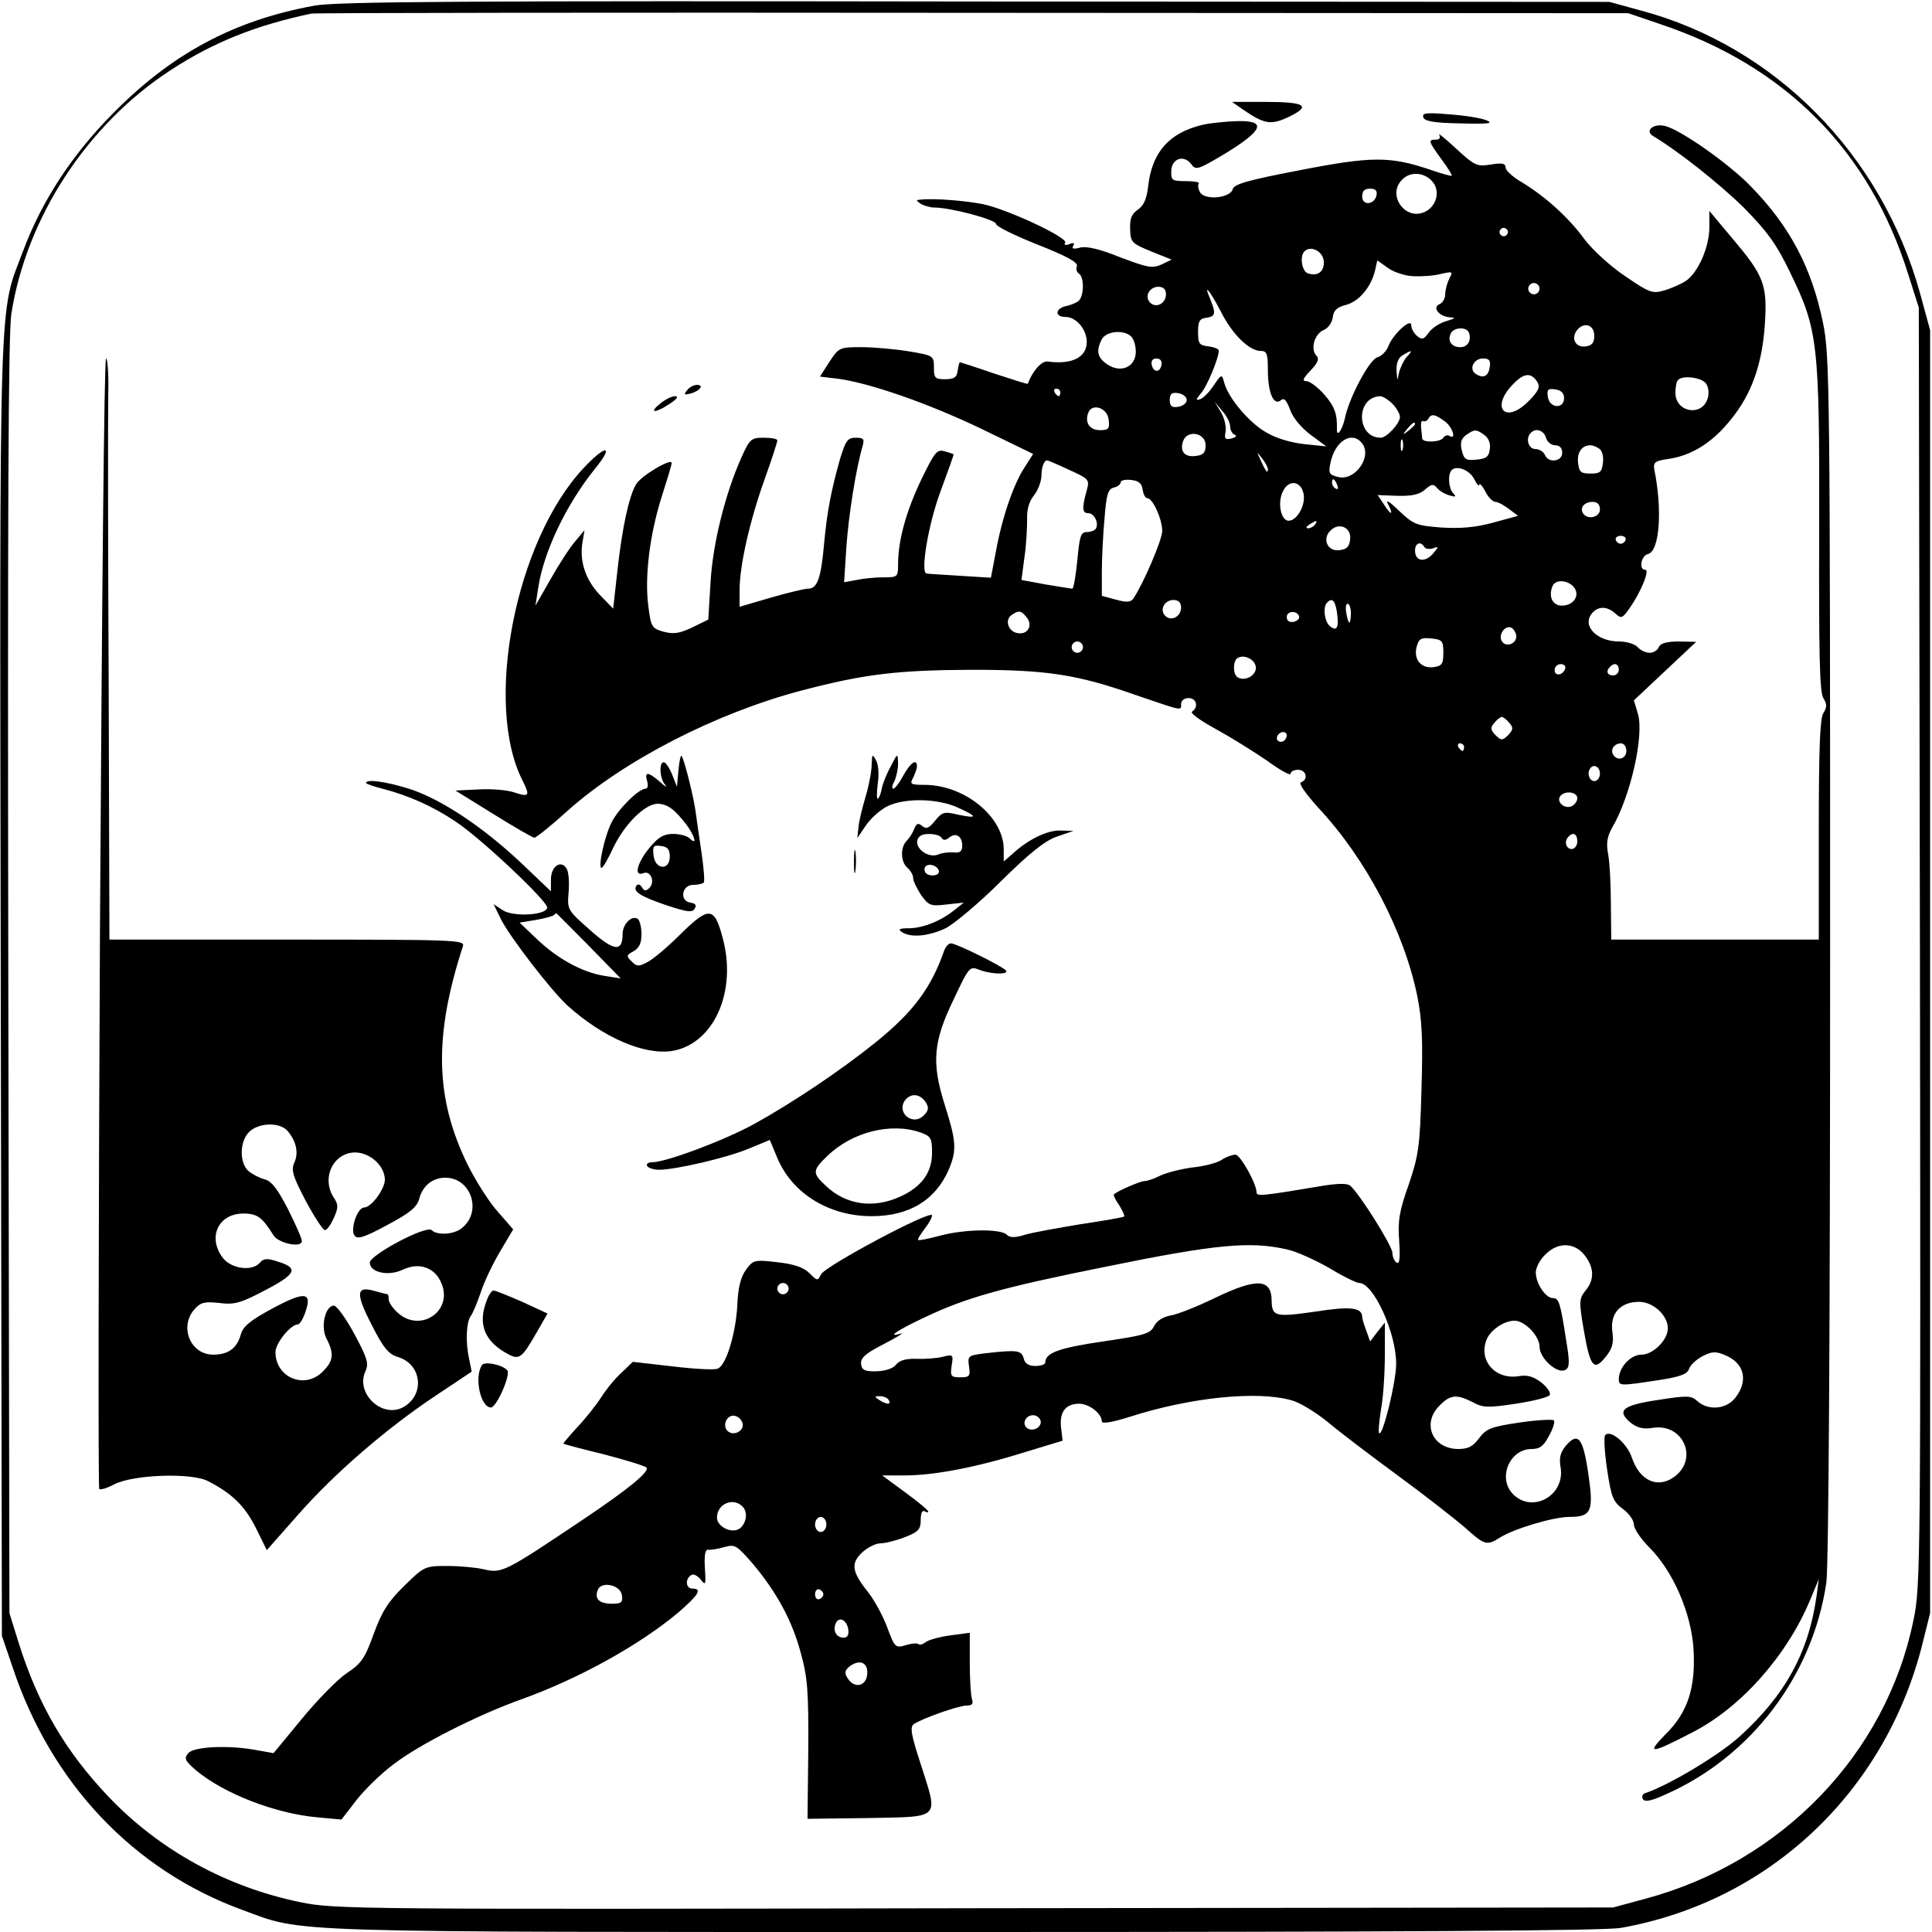<?xml version="1.0" standalone="no"?>
<!DOCTYPE svg PUBLIC "-//W3C//DTD SVG 20010904//EN"
 "http://www.w3.org/TR/2001/REC-SVG-20010904/DTD/svg10.dtd">
<svg version="1.0" xmlns="http://www.w3.org/2000/svg"
 width="512pt" height="512pt" viewBox="0 0 512 512"
 preserveAspectRatio="xMidYMid meet">
<g transform="translate(0,512) scale(0.1,-0.1)"
fill="#000000" stroke="none">
<path d="M833 5105 c-214 -39 -380 -128 -538 -290 -106 -108 -184 -228 -233
-358 -66 -177 -63 -54 -60 -1950 l3 -1722 29 -85 c102 -306 320 -536 607 -641
169 -62 73 -59 1913 -59 1131 0 1702 3 1742 11 390 69 697 357 797 746 l22 88
0 1700 0 1700 -27 99 c-102 367 -384 653 -739 748 l-84 23 -1680 1 c-1349 2
-1694 0 -1752 -11z m3567 -49 c332 -111 555 -336 657 -663 l28 -88 3 -1693 c2
-1625 2 -1696 -17 -1785 -72 -355 -349 -642 -711 -739 l-85 -23 -1693 -2
c-1633 -3 -1695 -3 -1786 16 -195 40 -372 137 -507 278 -117 123 -189 247
-241 414 l-23 74 -3 1685 c-2 1227 0 1705 8 1758 40 256 201 502 422 646 115
75 227 119 373 150 11 2 801 3 1755 2 l1735 -1 85 -29z"/>
<path d="M3295 4829 c57 -39 74 -41 122 -18 59 29 42 39 -67 39 l-85 0 30 -21z"/>
<path d="M3772 4809 c3 -10 28 -15 99 -16 73 -2 88 0 69 8 -14 6 -58 13 -99
16 -61 5 -73 4 -69 -8z"/>
<path d="M3186 4789 c-87 -21 -132 -71 -143 -160 -4 -37 -12 -54 -28 -65 -16
-11 -21 -23 -20 -51 1 -35 4 -38 55 -59 l55 -22 -27 -13 c-25 -11 -37 -8 -109
19 -54 22 -89 30 -106 26 -18 -5 -24 -3 -19 4 5 8 1 10 -10 5 -11 -4 -15 -2
-11 4 8 13 -152 88 -218 102 -46 9 -129 16 -165 12 -13 -1 -13 -2 0 -11 8 -5
25 -10 36 -10 43 0 164 -32 164 -44 0 -6 49 -30 109 -54 76 -30 108 -47 105
-57 -3 -7 -1 -16 5 -20 15 -9 14 -60 -1 -73 -7 -5 -22 -11 -32 -13 -30 -6 -32
-29 -2 -29 28 0 56 -33 56 -66 0 -41 -39 -61 -104 -52 -16 2 -41 -27 -52 -59
0 -2 -40 11 -89 27 -49 17 -90 30 -91 30 -2 0 -4 -10 -6 -22 -2 -18 -10 -23
-33 -23 -27 0 -30 3 -30 31 0 31 -1 32 -67 43 -37 6 -93 11 -126 11 -57 0 -59
-1 -84 -39 l-25 -39 50 -6 c84 -12 235 -64 379 -133 l136 -66 -23 -36 c-29
-44 -60 -134 -76 -224 l-13 -68 -80 5 c-45 3 -85 5 -90 6 -18 0 4 132 38 222
19 51 34 93 33 94 -1 1 -12 5 -24 8 -20 6 -26 -2 -62 -76 -40 -84 -61 -161
-61 -223 0 -34 -1 -35 -39 -35 -21 0 -53 -3 -71 -7 l-33 -6 6 94 c6 84 25 205
43 267 5 18 3 22 -18 22 -22 0 -27 -8 -42 -57 -23 -82 -34 -137 -42 -223 -8
-92 -18 -120 -42 -120 -10 0 -55 -11 -100 -24 l-82 -24 0 45 c0 64 27 183 66
292 19 53 34 99 34 104 0 4 -16 7 -36 7 -33 0 -37 -3 -59 -52 -43 -96 -76
-228 -82 -331 l-6 -99 -43 -21 c-34 -16 -49 -18 -76 -11 -31 9 -33 13 -40 69
-10 77 4 190 36 290 14 44 26 83 26 88 0 14 -80 -33 -94 -56 -19 -31 -37 -114
-50 -231 l-11 -99 -32 33 c-40 40 -57 90 -50 139 l6 36 -25 -30 c-14 -16 -43
-61 -65 -100 l-40 -70 7 45 c14 97 75 224 151 318 52 64 29 65 -31 1 -181
-194 -265 -628 -160 -830 19 -38 16 -42 -23 -29 -17 6 -59 10 -93 8 l-63 -3
100 -62 c56 -35 105 -63 109 -63 5 0 46 33 90 73 150 133 391 257 618 317 168
44 254 54 451 55 198 0 279 -12 435 -67 126 -43 120 -42 120 -24 0 9 8 16 20
16 21 0 27 -24 9 -36 -6 -3 22 -24 63 -46 40 -22 101 -60 136 -84 34 -25 62
-40 62 -35 0 6 9 11 20 11 22 0 28 -26 8 -33 -8 -2 11 -29 46 -68 127 -136
227 -328 262 -499 13 -66 15 -118 11 -249 -4 -151 -8 -174 -34 -251 -25 -70
-29 -96 -25 -149 3 -46 1 -62 -7 -57 -6 4 -11 16 -11 26 0 18 -88 158 -112
178 -9 7 -36 6 -88 -3 -143 -24 -160 -26 -160 -15 0 23 -43 100 -56 100 -8 0
-25 -6 -37 -14 -12 -8 -47 -17 -78 -20 -30 -4 -68 -14 -83 -21 -16 -8 -35 -15
-43 -15 -11 0 -69 -25 -81 -35 -2 -2 4 -15 14 -29 9 -15 15 -28 13 -30 -2 -2
-53 -11 -114 -20 -60 -10 -127 -22 -148 -28 -28 -9 -41 -8 -49 0 -16 16 -112
15 -178 -3 -30 -8 -55 -13 -57 -11 -2 2 6 14 17 29 11 14 20 30 20 36 0 17
-283 -134 -294 -156 -9 -18 -10 -18 -31 3 -15 15 -40 24 -85 29 -61 7 -64 6
-83 -20 -14 -19 -21 -47 -23 -93 -4 -77 -30 -161 -52 -169 -8 -4 -62 -1 -120
6 l-105 12 -29 -28 c-17 -15 -41 -44 -54 -65 -13 -20 -41 -56 -63 -79 -22 -24
-39 -44 -38 -45 1 -1 49 -14 107 -28 58 -15 109 -31 113 -35 10 -10 -47 -57
-168 -138 -207 -139 -215 -143 -262 -132 -21 5 -65 9 -98 9 -59 0 -61 -1 -114
-53 -43 -42 -59 -68 -81 -128 -23 -64 -33 -78 -71 -103 -24 -16 -78 -71 -119
-121 l-75 -91 -40 7 c-74 15 -171 11 -186 -7 -12 -14 -9 -20 21 -46 73 -61
209 -114 320 -124 l65 -6 40 52 c22 28 67 72 100 96 68 52 223 130 335 170
151 54 313 143 418 231 53 46 64 63 37 63 -18 0 -20 26 -3 36 6 4 17 -2 25
-12 13 -17 14 -14 11 31 -2 33 1 49 8 48 7 -1 26 2 43 7 29 8 33 5 75 -43 64
-76 105 -151 128 -237 18 -64 21 -102 20 -258 l-2 -182 163 2 c192 4 184 -5
137 143 -26 79 -29 99 -18 106 24 16 119 49 139 49 15 0 19 5 15 16 -3 9 -6
52 -6 96 l0 81 -52 -7 c-29 -4 -58 -12 -65 -18 -8 -6 -16 -8 -19 -5 -3 3 -18
2 -34 -3 -27 -8 -29 -6 -49 48 -12 32 -35 73 -50 92 -44 55 -47 77 -16 106 14
13 36 24 48 24 12 0 41 7 64 16 37 14 43 21 43 46 0 17 4 27 10 23 6 -3 10 -4
10 -1 0 4 -27 26 -61 51 l-61 45 60 0 c77 0 188 21 316 61 l102 31 -4 34 c-5
42 12 64 48 64 26 0 60 -26 60 -47 0 -7 29 -2 73 12 162 52 338 70 430 44 20
-5 63 -31 95 -57 31 -26 115 -90 186 -142 71 -52 150 -114 177 -137 52 -47 59
-50 92 -29 36 24 144 56 185 56 60 0 66 14 51 116 -14 94 -27 110 -59 73 -15
-18 -19 -33 -14 -59 11 -74 -75 -121 -126 -70 -42 42 -10 120 49 120 22 0 32
8 46 35 11 19 16 37 13 41 -4 3 -45 1 -92 -6 -74 -11 -87 -16 -106 -41 -16
-22 -29 -29 -55 -29 -69 0 -98 68 -50 115 28 29 45 31 88 9 27 -15 41 -15 114
-4 46 7 86 17 90 23 3 6 -6 20 -22 33 -21 16 -37 21 -60 17 -63 -10 -108 42
-85 98 11 25 46 49 74 49 27 0 66 -41 66 -69 0 -31 48 -74 69 -61 11 6 11 22
1 81 -15 98 -19 109 -35 109 -19 0 -45 39 -45 68 0 12 11 34 25 47 33 34 77
33 104 -1 26 -33 27 -65 3 -94 -17 -21 -18 -28 -5 -104 17 -99 27 -111 58 -72
18 22 22 37 18 66 -7 49 21 80 71 80 37 0 76 -36 76 -70 0 -31 -39 -70 -70
-70 -29 0 -60 -34 -60 -65 0 -18 4 -18 102 -3 60 9 79 16 84 30 3 10 19 25 36
34 25 13 35 13 59 3 52 -21 63 -68 28 -113 -24 -31 -72 -35 -101 -9 -16 15
-27 15 -104 3 -94 -14 -111 -28 -73 -60 18 -14 33 -18 59 -14 80 13 122 -81
58 -129 -44 -33 -92 -12 -113 49 -12 38 -56 76 -71 61 -4 -4 -2 -45 5 -91 11
-74 16 -86 42 -105 16 -12 29 -30 29 -41 0 -11 18 -38 41 -61 63 -63 111 -174
117 -269 6 -103 -15 -168 -75 -227 -52 -53 -38 -51 72 6 129 66 251 204 312
351 l23 55 -6 -45 c-21 -150 -84 -264 -205 -373 -53 -48 -186 -128 -249 -149
-7 -2 -10 -9 -6 -16 5 -8 22 -5 61 13 226 100 389 315 425 561 6 44 10 655 10
1659 0 1511 -1 1594 -19 1680 -30 146 -88 256 -192 362 -57 59 -185 149 -226
159 -30 8 -55 -12 -33 -26 70 -42 178 -128 242 -191 61 -62 86 -96 122 -171
74 -152 78 -186 77 -680 -1 -329 1 -432 11 -448 10 -16 10 -24 0 -40 -9 -14
-12 -96 -12 -310 l0 -290 -275 0 -275 0 -1 93 c0 50 -3 110 -7 132 -6 30 -3
47 10 71 49 83 85 243 69 301 l-11 37 83 78 82 77 -46 1 c-33 0 -49 -5 -53
-15 -3 -8 -14 -15 -24 -15 -11 0 -25 7 -32 15 -7 8 -29 15 -49 15 -62 0 -102
45 -69 78 16 16 38 15 59 -4 15 -14 19 -13 38 15 29 41 54 101 41 101 -18 0
-11 38 8 42 30 8 38 117 16 224 -3 19 2 23 39 28 60 9 115 43 163 103 56 68
84 148 91 253 7 105 -2 129 -86 228 l-61 73 0 -43 c0 -53 -30 -121 -63 -143
-13 -8 -39 -20 -58 -25 -30 -9 -39 -5 -102 38 -39 26 -87 70 -108 98 -43 59
-105 114 -166 151 -24 14 -43 31 -43 39 0 11 -9 13 -39 8 -37 -6 -43 -3 -92
42 -29 27 -49 43 -45 37 4 -8 1 -13 -8 -13 -22 0 -21 -4 14 -52 17 -23 29 -42
27 -44 -1 -1 -28 6 -59 17 -105 35 -153 35 -343 -2 -136 -26 -175 -37 -178
-50 -6 -24 -75 -31 -87 -8 -5 9 -6 19 -3 23 3 3 -12 6 -34 6 -37 0 -40 2 -39
27 1 33 33 44 53 18 12 -17 18 -15 93 30 99 61 107 86 28 84 -29 -1 -71 -5
-92 -10z m609 -149 c23 -25 13 -67 -20 -82 -52 -23 -100 46 -59 86 21 22 57
20 79 -4z m-147 -37 c-5 -26 -38 -29 -38 -4 0 15 6 21 21 21 14 0 19 -5 17
-17z m346 -104 c-3 -5 -10 -7 -15 -3 -5 3 -7 10 -3 15 3 5 10 7 15 3 5 -3 7
-10 3 -15z m-486 -70 c3 -28 -16 -43 -43 -33 -15 6 -21 45 -8 58 16 16 48 1
51 -25z m237 -41 c22 -1 55 1 73 6 32 7 33 7 23 -12 -6 -12 -11 -30 -11 -42 0
-11 -7 -23 -15 -26 -21 -9 0 -34 29 -35 15 -1 12 -3 -11 -10 -18 -5 -39 -19
-47 -31 -13 -18 -18 -19 -31 -8 -8 7 -15 19 -15 28 0 21 -49 -24 -61 -56 -5
-13 -18 -26 -29 -29 -21 -6 -75 -107 -86 -162 -7 -31 -22 -52 -21 -28 1 40 -6
60 -34 92 -17 19 -38 35 -47 35 -12 0 -9 7 11 28 19 20 24 31 16 39 -17 17 -6
57 18 68 13 5 23 20 25 34 2 18 11 27 35 33 34 9 66 46 77 91 l6 27 28 -20
c15 -11 45 -21 67 -22z m335 -33 c0 -8 -7 -15 -15 -15 -8 0 -15 7 -15 15 0 8
7 15 15 15 8 0 15 -7 15 -15z m-990 -15 c0 -24 -26 -38 -42 -22 -16 16 -2 42
22 42 13 0 20 -7 20 -20z m145 -45 c30 -60 75 -105 106 -105 16 0 19 -7 19
-51 0 -59 15 -95 34 -80 9 8 15 1 25 -25 7 -21 30 -48 54 -66 l42 -31 -58 6
c-36 4 -75 15 -103 32 -46 27 -100 92 -110 132 -6 22 -7 22 -28 -9 -11 -17
-28 -34 -36 -36 -12 -4 -11 -1 2 15 16 17 48 94 48 114 0 4 -12 9 -27 11 -25
3 -28 7 -28 38 0 29 4 36 23 38 24 4 25 11 7 55 -16 38 3 14 30 -38z m990 -65
c0 -18 -6 -26 -23 -28 -27 -4 -40 22 -22 44 19 22 45 13 45 -16z m-332 8 c7
-21 -4 -38 -23 -38 -23 0 -34 16 -26 35 7 18 43 20 49 3z m-895 -10 c7 -7 12
-25 12 -40 0 -40 -39 -58 -75 -34 -27 18 -31 36 -15 67 12 22 59 26 78 7z
m729 -55 c-8 -10 -17 -29 -20 -43 -4 -21 -4 -20 -6 7 -1 21 5 36 17 42 25 15
27 13 9 -6z m-649 -20 c-4 -22 -22 -20 -26 1 -2 10 3 16 13 16 10 0 15 -7 13
-17z m870 -5 c-3 -25 -17 -32 -37 -19 -19 12 -6 41 19 41 16 0 21 -5 18 -22z
m126 -40 c8 -14 4 -24 -25 -53 -60 -59 -99 -16 -41 45 30 32 49 34 66 8z m446
-3 c7 -8 10 -25 6 -39 -13 -51 -86 -40 -86 13 0 15 3 31 7 34 12 13 60 7 73
-8z m-1710 -25 c0 -5 -2 -10 -4 -10 -3 0 -8 5 -11 10 -3 6 -1 10 4 10 6 0 11
-4 11 -10z m1335 -15 c0 -30 -39 -27 -43 3 -3 20 0 23 20 20 15 -2 23 -10 23
-23z m-1000 -5 c0 -8 -10 -16 -22 -18 -18 -3 -23 2 -23 18 0 16 5 21 23 18 12
-2 22 -10 22 -18z m545 -10 c11 -11 20 -27 20 -35 0 -17 -35 -55 -51 -55 -65
0 -67 108 -1 110 6 0 21 -9 32 -20z m-430 -60 c0 -10 6 -20 12 -22 7 -3 3 -7
-8 -10 -17 -4 -20 -1 -16 18 2 13 -3 36 -12 51 l-17 28 20 -24 c12 -13 21 -31
21 -41z m-322 18 c3 -24 0 -28 -23 -28 -27 0 -41 20 -31 46 10 27 51 13 54
-18z m890 -4 c21 -14 33 -52 13 -39 -5 3 -12 1 -16 -5 -7 -12 -55 -14 -56 -2
0 4 -2 17 -3 29 -1 12 1 20 5 17 4 -2 10 0 14 6 8 14 17 13 43 -6z m-78 -8 c0
-2 -8 -10 -17 -17 -16 -13 -17 -12 -4 4 13 16 21 21 21 13z m184 -29 c11 -8
17 -23 14 -38 -2 -19 -10 -25 -35 -27 -28 -3 -33 0 -39 24 -5 20 -2 31 11 41
23 16 27 16 49 0z m163 -7 c3 -11 14 -20 24 -20 12 0 19 -7 19 -20 0 -24 -38
-28 -46 -5 -4 8 -15 15 -25 15 -19 0 -27 29 -12 43 13 14 35 6 40 -13z m-902
-20 c0 -19 -6 -26 -24 -28 -30 -5 -45 10 -36 38 10 32 60 24 60 -10z m414 6
c29 -35 -18 -102 -63 -90 -24 6 -26 10 -20 38 12 57 56 85 83 52z m108 -18
c-3 -7 -5 -2 -5 12 0 14 2 19 5 13 2 -7 2 -19 0 -25z m521 3 c8 -5 12 -21 10
-37 -3 -25 -7 -29 -33 -29 -26 0 -30 4 -33 29 -3 27 10 46 33 46 6 0 16 -4 23
-9z m-878 -55 c0 -12 -5 -7 -19 24 -11 24 -11 24 3 6 9 -11 16 -24 16 -30z
m-527 -1 c55 -25 55 -26 46 -58 -12 -44 -11 -57 5 -57 16 0 29 -27 20 -41 -3
-5 -14 -9 -24 -9 -16 0 -19 -11 -25 -75 -4 -41 -10 -75 -13 -75 -3 0 -34 5
-70 11 l-65 12 8 61 c5 33 7 78 7 100 -1 25 5 47 18 63 11 14 20 38 20 53 0
22 7 40 15 40 2 0 28 -11 58 -25z m1074 -25 c7 -14 13 -20 13 -15 1 6 8 -2 16
-17 8 -16 20 -28 27 -28 7 0 23 -9 36 -19 l24 -18 -66 -18 c-47 -13 -87 -16
-137 -13 -66 5 -74 8 -112 44 -28 27 -37 32 -29 17 15 -30 7 -29 -12 1 l-16
24 53 -2 c39 -1 59 4 73 17 17 15 22 15 32 3 6 -7 21 -16 33 -19 16 -5 18 -3
9 6 -12 12 -15 50 -4 61 14 14 48 0 60 -24z m-879 -27 c2 -13 7 -23 12 -23 15
0 40 -56 40 -87 0 -24 -51 -142 -77 -180 -7 -9 -18 -10 -46 -2 l-37 10 0 63
c0 35 3 98 7 141 5 64 9 79 25 83 10 2 18 9 18 14 0 5 12 8 28 6 19 -2 28 -9
30 -25z m516 11 c3 -8 2 -12 -4 -9 -6 3 -10 10 -10 16 0 14 7 11 14 -7z m-90
-20 c8 -30 -16 -74 -39 -74 -20 0 -30 46 -16 76 14 33 47 31 55 -2z m786 -44
c0 -21 -33 -29 -45 -10 -9 15 4 30 26 30 12 0 19 -7 19 -20z m-755 -40 c-3 -5
-12 -10 -18 -10 -7 0 -6 4 3 10 19 12 23 12 15 0z m93 -39 c-2 -20 -9 -27 -29
-29 -31 -4 -46 30 -23 52 22 23 56 8 52 -23z m730 -2 c-2 -6 -8 -10 -13 -10
-5 0 -11 4 -13 10 -2 6 4 11 13 11 9 0 15 -5 13 -11z m-533 -19 c3 -5 13 -6
23 -3 15 6 15 4 -1 -15 -22 -24 -47 -19 -47 9 0 20 15 26 25 9z m396 -106 c17
-21 0 -49 -32 -49 -24 0 -36 23 -25 51 7 19 40 18 57 -2z m-1041 -54 c0 -24
-26 -38 -42 -22 -16 16 -2 42 22 42 13 0 20 -7 20 -20z m413 -12 c6 -41 0 -53
-19 -37 -14 12 -19 51 -7 62 13 14 21 6 26 -25z m37 -3 c0 -14 -2 -25 -4 -25
-2 0 -6 11 -8 25 -3 14 -1 25 3 25 5 0 9 -11 9 -25z m-860 -10 c18 -21 5 -47
-22 -43 -26 3 -37 36 -16 49 18 12 24 11 38 -6z m723 0 c1 -5 -6 -11 -15 -13
-11 -2 -18 3 -18 13 0 17 30 18 33 0z m575 -48 c4 -22 -27 -35 -38 -16 -10 15
7 42 24 36 6 -2 12 -11 14 -20z m-193 -47 c0 -30 -4 -35 -26 -38 -33 -4 -53
20 -45 53 6 22 11 26 39 23 29 -3 32 -6 32 -38z m-955 15 c0 -8 -7 -15 -15
-15 -8 0 -15 7 -15 15 0 8 7 15 15 15 8 0 15 -7 15 -15z m458 -52 c3 -22 -28
-40 -48 -28 -12 7 -13 38 -3 49 15 14 48 1 51 -21z m820 -5 c-6 -18 -28 -21
-28 -4 0 9 7 16 16 16 9 0 14 -5 12 -12z m142 -3 c0 -8 -7 -15 -15 -15 -16 0
-20 12 -8 23 11 12 23 8 23 -8z m-290 -141 c11 -12 10 -18 -3 -32 -16 -15 -18
-15 -34 0 -13 14 -14 20 -3 32 7 9 16 16 20 16 4 0 13 -7 20 -16z m-590 -32
c0 -13 -12 -22 -22 -16 -10 6 -1 24 13 24 5 0 9 -4 9 -8z m470 -32 c0 -5 -2
-10 -4 -10 -3 0 -8 5 -11 10 -3 6 -1 10 4 10 6 0 11 -4 11 -10z m430 -10 c0
-21 -24 -28 -35 -10 -8 14 3 30 21 30 8 0 14 -9 14 -20z m-70 -60 c0 -11 -7
-20 -15 -20 -8 0 -15 9 -15 20 0 11 7 20 15 20 8 0 15 -9 15 -20z m-60 -65 c0
-9 -7 -18 -16 -22 -18 -7 -39 11 -30 26 11 17 46 13 46 -4z m0 -115 c0 -11 -7
-20 -15 -20 -15 0 -21 21 -8 33 12 13 23 7 23 -13z m-770 -1081 c25 -5 75 -28
112 -49 36 -22 73 -40 80 -40 38 0 98 -132 98 -214 0 -49 -36 -194 -45 -184
-3 2 0 31 5 64 6 32 10 97 10 144 l0 85 -20 -25 -19 -25 -10 28 c-6 16 -11 32
-11 36 0 26 -29 30 -125 15 -104 -15 -114 -13 -115 28 0 60 -39 62 -151 8 -45
-22 -98 -43 -116 -46 -22 -4 -38 -15 -45 -29 -9 -19 -25 -24 -135 -40 -116
-17 -153 -30 -153 -56 0 -5 -12 -9 -26 -9 -17 0 -28 6 -31 20 -6 22 -18 23
-99 14 -49 -6 -50 -7 -46 -35 4 -26 1 -29 -23 -29 -25 0 -27 3 -23 31 5 29 3
30 -21 24 -14 -4 -46 -7 -70 -6 -30 1 -47 -4 -56 -15 -7 -10 -27 -17 -51 -18
-32 -1 -40 3 -42 19 -2 16 11 28 60 53 35 18 55 31 46 28 -41 -12 -12 8 65 44
107 51 203 78 477 133 293 60 384 68 480 46z m-1320 -104 c0 -8 -7 -15 -15
-15 -8 0 -15 7 -15 15 0 8 7 15 15 15 8 0 15 -7 15 -15z m265 -295 c8 -13 -5
-13 -25 0 -13 8 -13 10 2 10 9 0 20 -4 23 -10z m-387 -63 c4 -20 -25 -34 -40
-19 -15 15 -1 44 19 40 10 -2 19 -11 21 -21z m788 12 c9 -15 -11 -33 -30 -26
-9 4 -13 13 -10 22 7 17 30 20 40 4z m-786 -234 c14 -17 5 -51 -16 -59 -22 -8
-54 11 -54 32 0 38 46 56 70 27z m220 -45 c0 -11 -7 -20 -15 -20 -8 0 -15 9
-15 20 0 11 7 20 15 20 8 0 15 -9 15 -20z m-542 -187 c3 -20 -1 -23 -27 -23
-33 0 -46 13 -37 36 9 25 60 14 64 -13z m534 2 c0 -5 -5 -11 -11 -13 -6 -2
-11 4 -11 13 0 9 5 15 11 13 6 -2 11 -8 11 -13z m66 -93 c2 -14 -2 -22 -12
-22 -19 0 -29 17 -22 36 8 22 30 12 34 -14z m50 -121 c-4 -31 -35 -36 -52 -8
-9 14 -7 21 7 32 27 19 49 8 45 -24z"/>
<path d="M265 2674 c-4 -822 -5 -1498 -2 -1500 3 -3 20 2 39 12 49 26 204 32
249 9 64 -33 97 -65 127 -124 l29 -59 84 95 c95 108 232 227 366 316 l93 62
-7 35 c-10 45 -7 98 5 113 5 7 17 35 26 62 9 28 32 76 51 108 l35 59 -40 46
c-23 25 -59 82 -81 126 -86 176 -90 340 -12 579 5 16 -22 17 -466 17 l-471 0
-2 683 c-2 375 -2 721 -1 770 1 48 -2 87 -6 87 -5 0 -11 -673 -16 -1496z m497
-551 c23 -27 30 -58 18 -84 -9 -20 -4 -36 30 -101 23 -43 46 -78 51 -78 6 0
16 15 24 33 12 27 12 35 -1 54 -29 45 -8 105 41 117 43 11 94 -27 95 -70 0
-25 -36 -74 -55 -74 -18 0 -38 -59 -25 -75 8 -10 28 -3 87 29 60 32 78 47 84
69 9 35 36 56 69 56 70 0 99 -93 42 -135 -21 -16 -64 -18 -78 -4 -14 14 -164
-66 -164 -86 0 -26 49 -37 87 -19 44 21 86 6 103 -36 31 -74 -57 -133 -117
-77 -13 12 -23 27 -23 35 0 7 -1 13 -3 13 -1 0 -17 4 -35 9 -49 14 -50 -7 -6
-92 30 -59 44 -76 68 -83 64 -19 73 -100 15 -133 -56 -31 -127 36 -101 94 10
21 6 35 -29 100 -22 41 -47 75 -54 75 -23 0 -36 -56 -20 -87 21 -40 19 -60
-10 -88 -47 -48 -125 -16 -125 52 0 23 40 73 59 73 5 0 14 14 20 32 19 54 0
57 -86 11 -61 -33 -79 -48 -85 -70 -10 -36 -33 -53 -73 -53 -61 0 -91 75 -49
121 16 18 27 20 65 16 40 -5 56 -1 122 34 83 43 89 59 32 76 -27 9 -37 8 -46
-3 -20 -24 -75 -17 -98 12 -42 54 -13 118 54 118 37 0 50 -10 80 -58 13 -21
75 -34 75 -15 0 7 -17 45 -37 85 -28 54 -44 75 -63 79 -14 4 -33 14 -42 22
-24 22 -23 78 2 103 25 25 81 27 102 3z"/>
<path d="M1821 4086 c-10 -12 -8 -13 9 -9 25 7 37 23 17 23 -8 0 -20 -6 -26
-14z"/>
<path d="M1749 4050 c-31 -25 -13 -26 26 0 20 13 24 20 14 20 -9 0 -27 -9 -40
-20z"/>
<path d="M1798 3079 l-4 -44 -13 33 c-7 17 -17 32 -22 32 -13 0 -11 -44 4 -60
6 -8 0 -5 -14 8 -31 27 -42 28 -34 2 3 -11 2 -20 -4 -20 -18 0 -72 -53 -90
-89 -19 -37 -37 -121 -27 -121 4 0 18 25 32 55 30 62 84 115 117 115 26 -1 44
-14 75 -54 23 -30 31 -59 10 -38 -7 7 -27 12 -44 12 -25 0 -39 -8 -63 -37 -33
-40 -42 -77 -16 -67 19 8 32 -23 16 -39 -9 -9 -14 -9 -20 2 -5 8 -11 9 -15 3
-9 -15 12 -28 83 -52 52 -17 66 -19 72 -8 6 9 2 14 -12 16 -29 5 -22 47 8 47
12 0 25 3 28 6 3 3 0 39 -6 80 -6 41 -13 88 -15 104 -4 36 -31 145 -38 152 -2
3 -6 -15 -8 -38z m-23 -229 c0 -38 -39 -35 -43 3 -3 25 0 28 20 25 17 -2 23
-9 23 -28z"/>
<path d="M2310 3094 c0 -17 -7 -55 -16 -85 -9 -30 -18 -67 -19 -82 l-3 -28 23
34 c13 19 39 42 58 51 47 22 132 20 185 -4 53 -24 54 -30 1 -19 -37 9 -42 7
-61 -16 -16 -20 -23 -23 -34 -14 -11 9 -15 7 -21 -7 -4 -11 -13 -25 -20 -32
-18 -18 -16 -57 2 -72 8 -7 15 -19 15 -27 0 -8 10 -28 21 -45 20 -28 26 -30
67 -25 l46 5 -25 -20 c-36 -29 -84 -48 -121 -48 -25 0 -29 -3 -18 -10 24 -16
71 -11 116 10 23 12 89 67 146 124 76 75 117 108 149 119 l44 15 -35 1 c-35 1
-86 -24 -127 -62 l-23 -20 0 32 c0 86 -103 170 -208 171 -39 0 -42 2 -32 19 5
11 10 24 10 30 0 22 -17 10 -36 -24 -10 -19 -22 -35 -27 -35 -4 0 -3 9 3 19 5
11 10 32 10 48 -1 28 -1 28 -20 -9 -11 -20 -21 -46 -23 -57 -2 -11 -6 -24 -10
-27 -4 -4 -4 13 -1 38 4 27 2 53 -5 64 -9 17 -10 15 -11 -12z m185 -194 c5 -8
11 -7 20 0 18 15 35 4 35 -21 0 -15 -6 -20 -22 -18 -13 1 -31 -1 -40 -5 -32
-14 -74 25 -51 47 10 11 51 8 58 -3z m-7 -87 c2 -8 -5 -13 -17 -13 -12 0 -21
6 -21 16 0 18 31 15 38 -3z"/>
<path d="M970 3045 c0 -2 19 -9 43 -15 69 -18 133 -46 194 -87 67 -44 243
-210 243 -228 0 -20 -89 -26 -118 -7 l-24 16 20 -41 c26 -50 132 -187 175
-227 95 -86 205 -133 279 -121 110 19 172 158 133 300 -22 83 -36 84 -113 8
-32 -32 -70 -64 -85 -72 -24 -13 -29 -13 -43 1 -15 15 -14 17 5 27 15 9 21 21
21 46 0 18 -5 37 -10 40 -16 10 -40 -14 -40 -40 0 -49 -23 -46 -86 10 -61 54
-61 54 -57 102 2 26 0 54 -6 62 -15 23 -41 5 -41 -30 l0 -31 -82 78 c-105 98
-213 168 -295 194 -61 19 -113 26 -113 15z m590 -431 l85 -87 -44 7 c-57 9
-124 45 -180 99 l-44 42 43 7 c23 4 45 10 48 13 3 3 6 5 6 5 1 0 39 -39 86
-86z"/>
<path d="M2263 2835 c0 -27 2 -38 4 -22 2 15 2 37 0 50 -2 12 -4 0 -4 -28z"/>
<path d="M2503 2603 c-35 -101 -82 -164 -182 -245 -93 -75 -223 -162 -323
-217 -78 -43 -233 -101 -269 -101 -11 0 -17 -4 -14 -10 3 -5 17 -10 31 -10 44
0 177 31 236 55 l58 24 21 -50 c40 -93 137 -152 249 -152 100 0 170 43 205
125 21 51 19 74 -11 169 -36 113 -31 169 24 282 40 85 42 87 67 77 34 -13 82
-13 70 -1 -14 13 -131 71 -145 71 -6 0 -13 -8 -17 -17z m-49 -405 c8 -14 7
-21 -6 -34 -30 -30 -75 9 -48 42 16 18 39 15 54 -8z m-15 -79 c28 -10 31 -15
31 -54 0 -52 -27 -90 -84 -116 -72 -33 -145 -22 -198 29 -36 33 -35 41 5 79
65 63 168 89 246 62z"/>
<path d="M1290 1674 c-25 -64 -6 -110 59 -144 28 -14 35 -8 75 62 l27 47 -67
31 c-37 16 -71 30 -76 30 -5 0 -13 -12 -18 -26z"/>
<path d="M1277 1502 c-21 -33 -3 -112 24 -112 15 0 54 89 43 99 -14 15 -61 24
-67 13z"/>
</g>
</svg>
